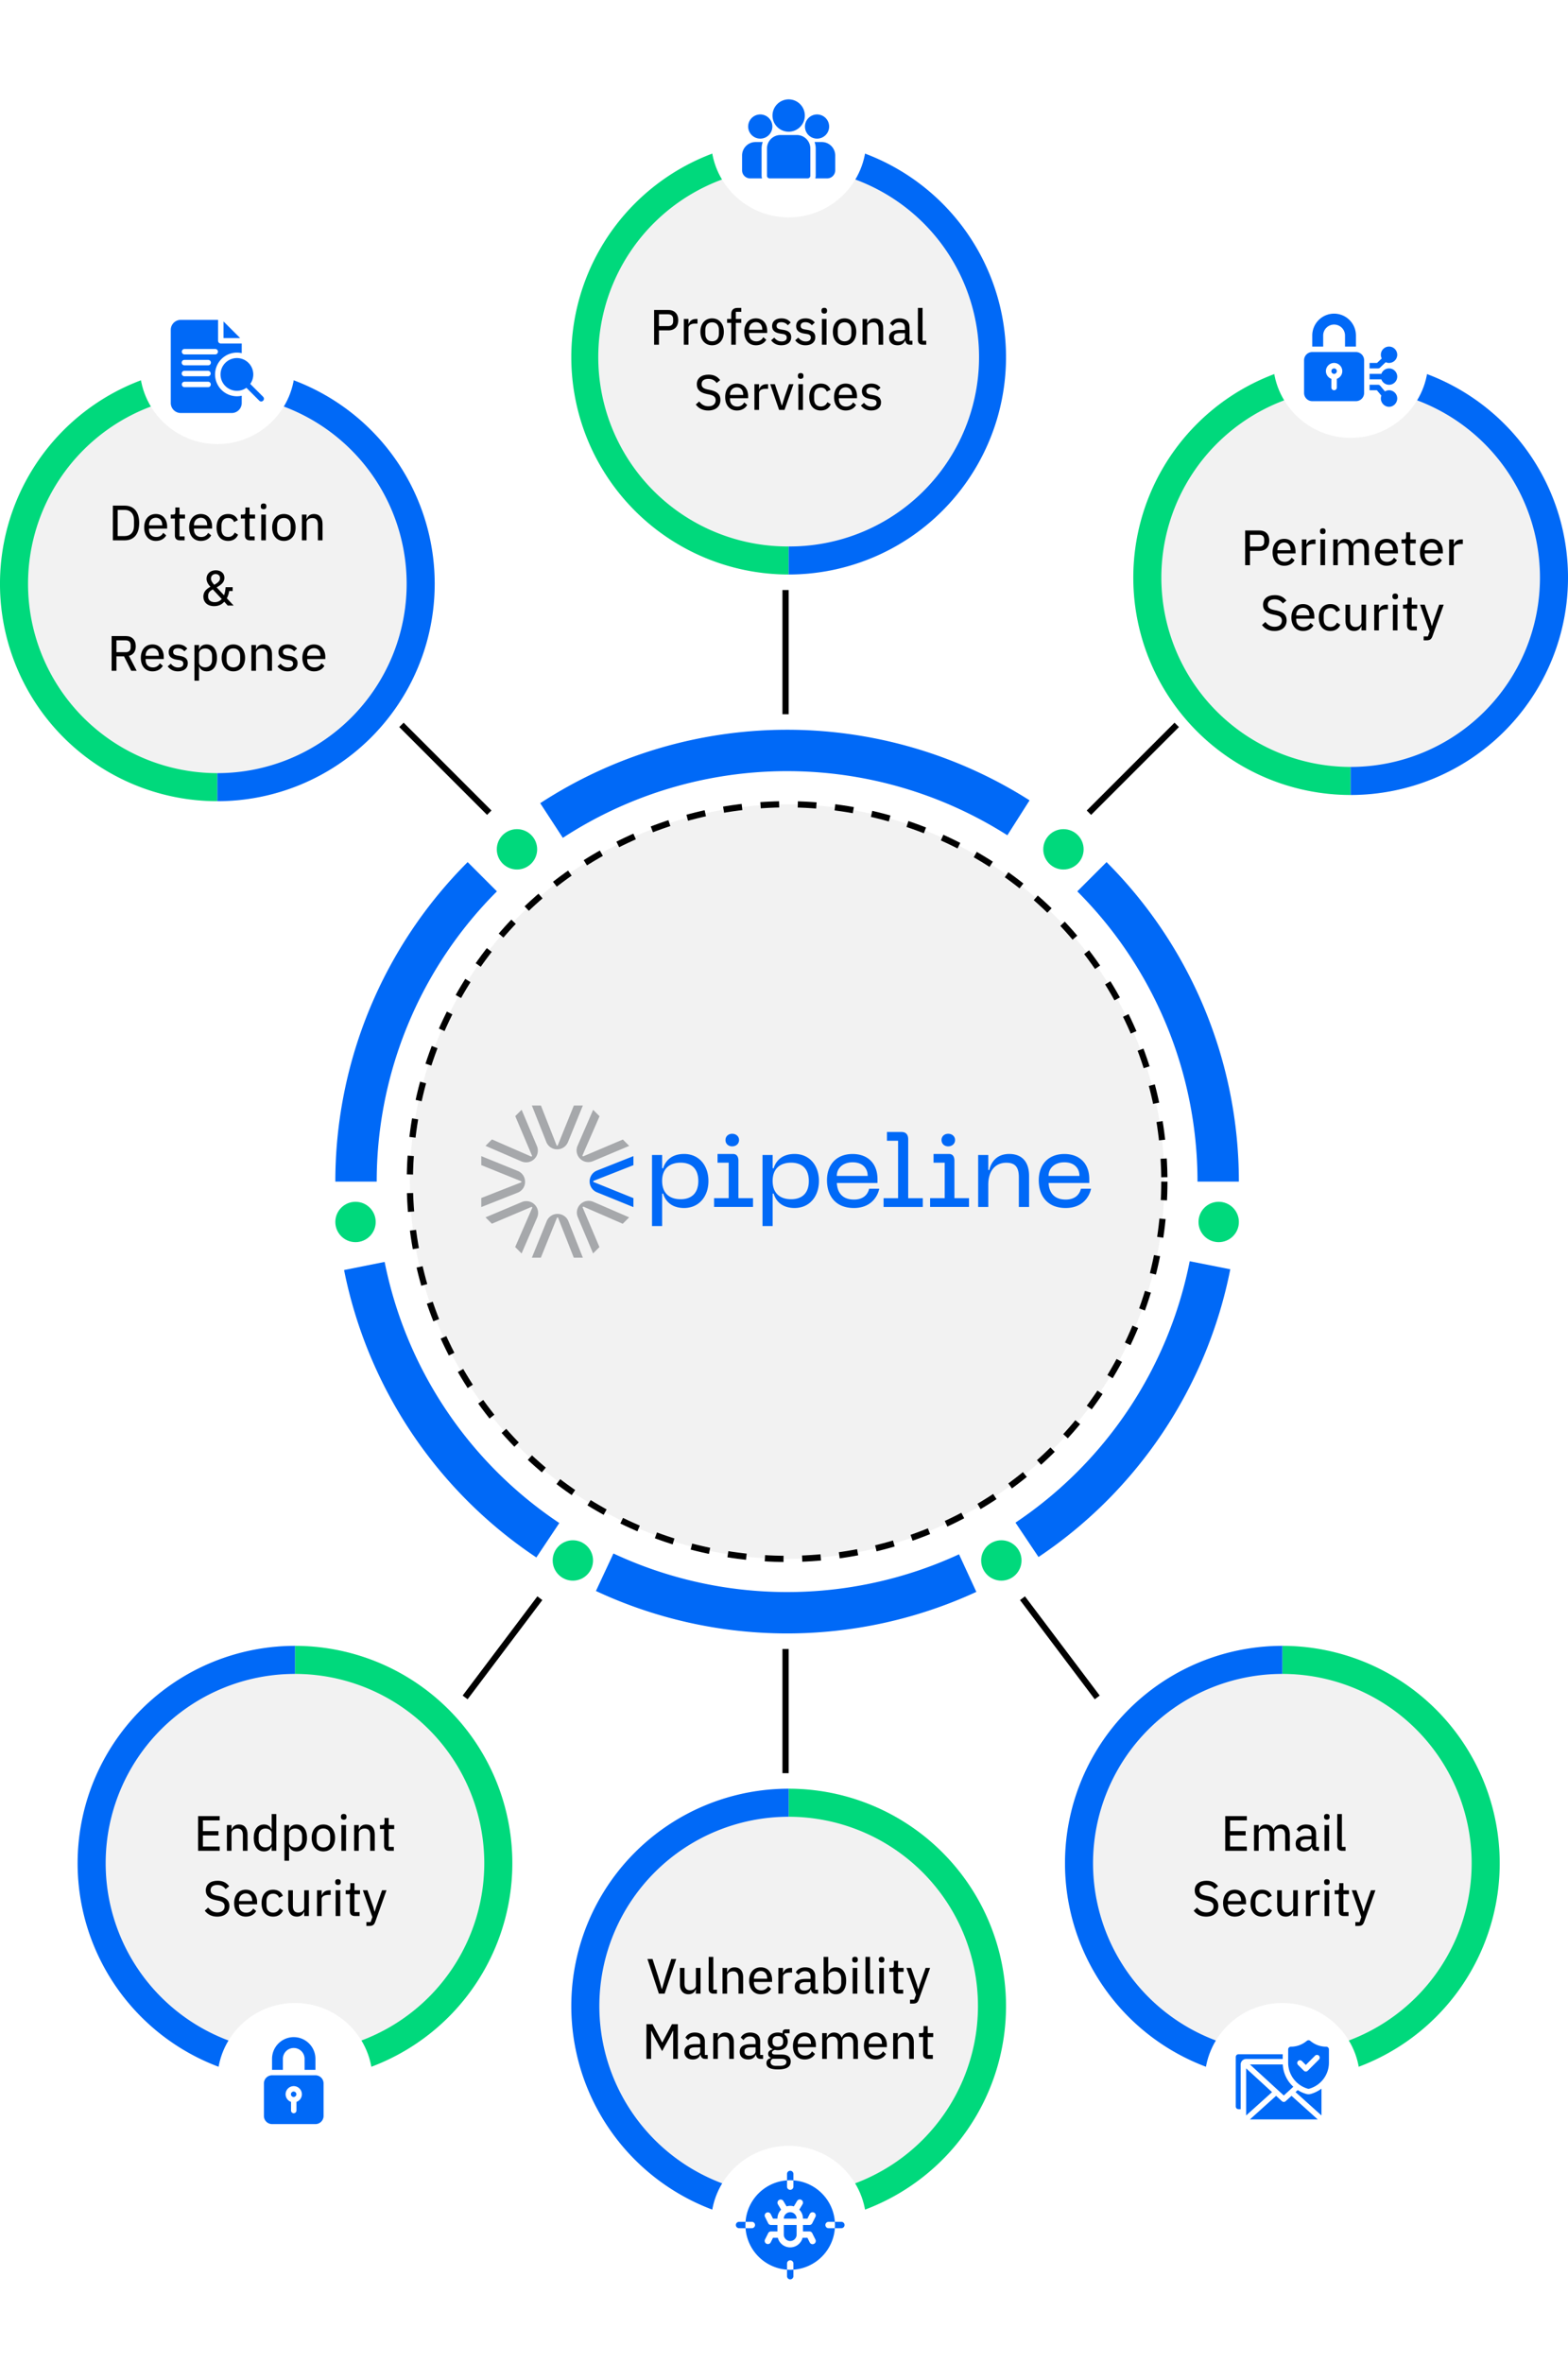 <?xml version="1.0" encoding="UTF-8"?> <svg xmlns="http://www.w3.org/2000/svg" width="505" height="761" fill="none"> <path d="M399 380.5a145.498 145.498 0 0 0-42.616-102.884l-9.422 9.422a132.149 132.149 0 0 1 28.652 42.881 132.161 132.161 0 0 1 10.062 50.581H399zM331.588 257.73a145.507 145.507 0 0 0-78.935-22.728 145.508 145.508 0 0 0-78.665 23.645l7.282 11.159a132.176 132.176 0 0 1 143.167-.834l7.151-11.242zM150.616 277.616A145.498 145.498 0 0 0 108 380.5h13.324c0-17.358 3.419-34.545 10.062-50.581a132.149 132.149 0 0 1 28.652-42.881l-9.422-9.422zM110.814 408.979a145.498 145.498 0 0 0 61.93 92.553l7.395-11.084a132.186 132.186 0 0 1-56.258-84.077l-13.067 2.608zM191.926 512.329a145.505 145.505 0 0 0 122.523.29l-5.581-12.099a132.166 132.166 0 0 1-111.304-.264l-5.638 12.073zM334.469 501.39a145.507 145.507 0 0 0 61.766-92.662l-13.071-2.585a132.175 132.175 0 0 1-56.11 84.176l7.415 11.071z" fill="#0069F7"></path> <circle cx="253.5" cy="380.5" r="121.5" fill="#F2F2F2" stroke="#000" stroke-width="2" stroke-dasharray="6 6"></circle> <circle cx="342.5" cy="273.5" r="6.5" fill="#00D97C"></circle> <circle cx="166.5" cy="273.5" r="6.5" fill="#00D97C"></circle> <circle cx="392.5" cy="393.5" r="6.5" fill="#00D97C"></circle> <circle cx="114.5" cy="393.5" r="6.5" fill="#00D97C"></circle> <circle cx="322.5" cy="502.5" r="6.5" fill="#00D97C"></circle> <circle cx="184.5" cy="502.5" r="6.5" fill="#00D97C"></circle> <path d="M275.025 386.284c-3.899 0-5.376-2.458-5.506-5.341h13.092v-1.205c0-5.14-3.19-8.129-8.035-8.129-4.844 0-8.235 3.095-8.235 8.46 0 4.809 2.587 8.932 8.673 8.932 5.447 0 7.621-3.627 8.164-6.215h-3.261c-.555 2.293-2.304 3.498-4.892 3.498zm-.437-11.993c3.297 0 4.868 1.985 4.868 4.372h-9.949c0-2.387 1.856-4.372 5.081-4.372zM348.129 382.786c-.567 2.281-2.316 3.498-4.903 3.498-3.9 0-5.377-2.458-5.507-5.341h13.104v-1.205c0-5.14-3.19-8.129-8.035-8.129-4.844 0-8.235 3.095-8.235 8.46 0 4.809 2.587 8.932 8.673 8.932 5.447 0 7.621-3.627 8.164-6.215h-3.261zm-5.341-8.495c3.297 0 4.868 1.985 4.868 4.372h-9.948c0-2.387 1.855-4.372 5.08-4.372zM220.306 371.597c-3.863 0-5.978 2.079-6.723 4.608h-.331v-4.266h-3.261v22.876h3.261V384.37h.331c.745 2.552 2.86 4.631 6.723 4.631 4.868 0 7.858-3.757 7.858-8.696s-2.99-8.708-7.858-8.708zm-1.11 14.58c-3.356 0-5.944-1.748-5.944-5.884 0-4.135 2.588-5.884 5.944-5.884 3.32 0 5.707 1.784 5.707 5.884 0 4.112-2.387 5.884-5.707 5.884zM255.895 371.597c-3.864 0-5.979 2.079-6.723 4.608h-.331v-4.266h-3.261v22.876h3.261V384.37h.331c.744 2.552 2.859 4.631 6.723 4.631 4.868 0 7.858-3.757 7.858-8.696.012-4.939-2.99-8.708-7.858-8.708zm-1.11 14.58c-3.356 0-5.932-1.737-5.944-5.86v-.048c.012-4.111 2.588-5.86 5.944-5.86 3.32 0 5.707 1.784 5.707 5.884.011 4.112-2.375 5.884-5.707 5.884zM292.501 366.918c0-1.477-.65-2.352-2.021-2.387v-.012h-4.821v2.824h3.58v18.504h-4.667v2.823h12.631v-2.823h-4.702v-18.929zM235.809 369.151c1.276 0 2.209-.851 2.209-2.044 0-1.158-.933-2.009-2.209-2.009-1.253 0-2.151.851-2.151 2.009-.011 1.193.898 2.044 2.151 2.044zM237.817 373.747c0-1.288-.555-2.15-1.725-2.15h-4.998v2.812h3.592v11.426h-4.703v2.824h12.537v-2.824h-4.703v-12.088zM305.38 369.151c1.276 0 2.21-.851 2.21-2.044 0-1.158-.934-2.009-2.21-2.009-1.253 0-2.151.851-2.151 2.009 0 1.193.91 2.044 2.151 2.044zM307.388 373.747c0-1.288-.556-2.15-1.726-2.15h-4.998v2.812h3.592v11.426h-4.702v2.824h12.536v-2.824h-4.702v-12.088zM325.041 371.597c-3.627 0-5.742 2.15-6.416 5.175h-.331v-4.833h-3.261v16.731h3.261v-7.184c0-4.537 2.352-7.054 5.778-7.054 2.824 0 4.065 1.312 4.065 4.703v9.535h3.296v-10.007c-.011-4.739-2.493-7.066-6.392-7.066zM204.001 375.212v-2.918l-11.722 4.644a3.76 3.76 0 0 0-2.375 3.509c0 1.56.934 2.93 2.375 3.509l11.722 4.762v-2.895l-12.915-5.223v-.307l12.915-5.081z" fill="#0069F7"></path> <path d="M169.108 380.565c0-1.56-.933-2.93-2.375-3.509L155 372.294v2.895l12.915 5.222v.308L155 385.788v2.918l11.721-4.644a3.724 3.724 0 0 0 2.387-3.497zM186.903 387.808a3.755 3.755 0 0 0-.804 4.159l4.915 11.662 2.045-2.044-5.436-12.82.225-.224 12.714 5.541 2.067-2.068-11.567-5.01a3.776 3.776 0 0 0-4.159.804zM169.439 374.303c.981 0 1.938-.378 2.671-1.111a3.754 3.754 0 0 0 .803-4.159l-4.915-11.662-2.056 2.044 5.435 12.82-.224.224-12.714-5.541-2.068 2.068 11.568 5.009c.484.201.992.308 1.5.308zM179.565 390.904c-1.56 0-2.93.933-3.509 2.375L171.294 405h2.895l5.222-12.915h.308l5.08 12.915h2.919l-4.644-11.721a3.758 3.758 0 0 0-3.509-2.375zM179.435 370.108c1.56 0 2.93-.933 3.509-2.375L187.718 356h-2.895l-5.223 12.915h-.307L174.212 356h-2.918l4.644 11.721a3.736 3.736 0 0 0 3.497 2.387zM172.192 387.903a3.755 3.755 0 0 0-4.159-.804l-11.662 4.915 2.044 2.045 12.82-5.436.225.225-5.542 12.725 2.068 2.068 5.01-11.567a3.77 3.77 0 0 0-.804-4.171zM186.808 373.109a3.736 3.736 0 0 0 2.67 1.111c.508 0 1.016-.107 1.501-.307l11.662-4.916-2.044-2.044-12.82 5.435-.225-.224 5.542-12.714-2.068-2.068-5.01 11.568a3.756 3.756 0 0 0 .792 4.159z" fill="#A6A8AB"></path> <path stroke="#000" stroke-width="2" d="M253 230v-40M253 571v-40M157.577 261.707l-28.284-28.284M350.707 261.707l28.284-28.284M353.38 546.602l-24.073-31.946M149.799 546.602l24.072-31.946"></path> <circle cx="435" cy="186" r="70" fill="#F2F2F2"></circle> <path d="M435 256a69.997 69.997 0 0 1-49.497-20.503 69.997 69.997 0 0 1 0-98.994A69.997 69.997 0 0 1 435 116v9.032A60.971 60.971 0 0 0 374.032 186 60.971 60.971 0 0 0 435 246.968V256z" fill="#00D97C"></path> <path d="M402.578 182v-4.608h3.056c2.016 0 3.168-1.296 3.168-3.28 0-1.984-1.152-3.28-3.168-3.28h-4.608V182h1.552zm0-9.792h2.992c.992 0 1.584.544 1.584 1.504v.8c0 .96-.592 1.504-1.584 1.504h-2.992v-3.808zm11.035 9.984c1.552 0 2.752-.72 3.328-1.792l-.96-.816c-.448.848-1.2 1.344-2.24 1.344-1.488 0-2.336-.992-2.336-2.368v-.336h5.84v-.624c0-2.32-1.312-4.08-3.632-4.08-2.304 0-3.76 1.712-3.76 4.336 0 2.624 1.456 4.336 3.76 4.336zm0-7.472c1.248 0 2.048.928 2.048 2.304v.16h-4.256v-.112c0-1.36.912-2.352 2.208-2.352zm7.148 7.28v-5.44c0-.816.8-1.36 2.176-1.36h.736v-1.488h-.496c-1.328 0-2.064.768-2.336 1.584h-.08v-1.584h-1.488V182h1.488zm5.264-10.016c.624 0 .896-.336.896-.816v-.224c0-.48-.272-.816-.896-.816s-.896.336-.896.816v.224c0 .48.272.816.896.816zM425.273 182h1.488v-8.288h-1.488V182zm5.597 0v-5.68c0-1.008.912-1.504 1.856-1.504 1.136 0 1.664.72 1.664 2.112V182h1.488v-5.68c0-1.008.88-1.504 1.84-1.504 1.152 0 1.68.72 1.68 2.112V182h1.488v-5.296c0-2.016-.992-3.184-2.656-3.184-1.392 0-2.224.784-2.528 1.68h-.032c-.432-1.168-1.408-1.68-2.512-1.68s-1.856.704-2.208 1.552h-.08v-1.36h-1.488V182h1.488zm15.712.192c1.552 0 2.752-.72 3.328-1.792l-.96-.816c-.448.848-1.2 1.344-2.24 1.344-1.488 0-2.336-.992-2.336-2.368v-.336h5.84v-.624c0-2.32-1.312-4.08-3.632-4.08-2.304 0-3.76 1.712-3.76 4.336 0 2.624 1.456 4.336 3.76 4.336zm0-7.472c1.248 0 2.048.928 2.048 2.304v.16h-4.256v-.112c0-1.36.912-2.352 2.208-2.352zm9.26 7.28v-1.264h-1.648v-5.76h1.776v-1.264h-1.776v-2.288h-1.344v1.52c0 .56-.176.768-.736.768h-.736v1.264h1.328v5.456c0 .96.544 1.568 1.568 1.568h1.568zm5.224.192c1.552 0 2.752-.72 3.328-1.792l-.96-.816c-.448.848-1.2 1.344-2.24 1.344-1.488 0-2.336-.992-2.336-2.368v-.336h5.84v-.624c0-2.32-1.312-4.08-3.632-4.08-2.304 0-3.76 1.712-3.76 4.336 0 2.624 1.456 4.336 3.76 4.336zm0-7.472c1.248 0 2.048.928 2.048 2.304v.16h-4.256v-.112c0-1.36.912-2.352 2.208-2.352zm7.148 7.28v-5.44c0-.816.8-1.36 2.176-1.36h.736v-1.488h-.496c-1.328 0-2.064.768-2.336 1.584h-.08v-1.584h-1.488V182h1.488zm-57.769 21.192c2.48 0 3.936-1.344 3.936-3.408 0-1.712-.976-2.688-3.168-3.168l-.944-.192c-1.328-.288-1.952-.736-1.952-1.728 0-1.104.816-1.696 2.176-1.696 1.264 0 2.08.512 2.672 1.328l1.136-.912c-.848-1.152-2.048-1.776-3.728-1.776-2.288 0-3.792 1.136-3.792 3.12 0 1.744 1.104 2.688 3.2 3.12l.944.192c1.392.304 1.92.816 1.92 1.792 0 1.184-.816 1.968-2.336 1.968-1.248 0-2.176-.544-2.96-1.552l-1.104.992c.896 1.184 2.176 1.92 4 1.92zm9.23 0c1.552 0 2.752-.72 3.328-1.792l-.96-.816c-.448.848-1.2 1.344-2.24 1.344-1.488 0-2.336-.992-2.336-2.368v-.336h5.84v-.624c0-2.32-1.312-4.08-3.632-4.08-2.304 0-3.76 1.712-3.76 4.336 0 2.624 1.456 4.336 3.76 4.336zm0-7.472c1.248 0 2.048.928 2.048 2.304v.16h-4.256v-.112c0-1.36.912-2.352 2.208-2.352zm8.796 7.472c1.584 0 2.672-.768 3.2-2.016l-1.088-.672c-.416.896-1.104 1.408-2.112 1.408-1.424 0-2.144-.976-2.144-2.336v-1.44c0-1.36.72-2.336 2.144-2.336.96 0 1.632.496 1.904 1.312l1.232-.608c-.48-1.184-1.504-1.984-3.136-1.984-2.368 0-3.728 1.68-3.728 4.336 0 2.656 1.36 4.336 3.728 4.336zm10.015-.192h1.488v-8.288h-1.488v5.664c0 1.04-.96 1.52-1.904 1.52-1.168 0-1.76-.72-1.76-2.112v-5.072h-1.488v5.296c0 2.016 1.056 3.184 2.752 3.184 1.376 0 2.016-.752 2.32-1.552h.08V203zm5.603 0v-5.44c0-.816.8-1.36 2.176-1.36h.736v-1.488h-.496c-1.328 0-2.064.768-2.336 1.584h-.08v-1.584h-1.488V203h1.488zm5.264-10.016c.624 0 .896-.336.896-.816v-.224c0-.48-.272-.816-.896-.816s-.896.336-.896.816v.224c0 .48.272.816.896.816zM448.601 203h1.488v-8.288h-1.488V203zm7.709 0v-1.264h-1.648v-5.76h1.776v-1.264h-1.776v-2.288h-1.344v1.52c0 .56-.176.768-.736.768h-.736v1.264h1.328v5.456c0 .96.544 1.568 1.568 1.568h1.568zm5.367-2.992-.48 1.552h-.08l-.432-1.552-1.84-5.296h-1.488l3.072 8.624-.56 1.6h-1.36v1.264h.816c1.264 0 1.664-.352 2.048-1.392l3.6-10.096h-1.44l-1.856 5.296z" fill="#000"></path> <path d="M435 256a69.997 69.997 0 0 0 49.497-20.503 69.997 69.997 0 0 0 0-98.994A69.997 69.997 0 0 0 435 116v9.032A60.971 60.971 0 0 1 495.968 186 60.971 60.971 0 0 1 435 246.968V256z" fill="#0069F7"></path> <g filter="url(#a)"> <path d="M435 141c13.807 0 25-11.193 25-25s-11.193-25-25-25-25 11.193-25 25 11.193 25 25 25z" fill="#fff"></path> </g> <path d="M429.668 118.637a.88.88 0 1 0 .001 1.76.88.88 0 0 0-.001-1.76z" fill="#0069F7"></path> <path d="M436.699 113.363h-14.062A2.64 2.64 0 0 0 420 116v10.547a2.64 2.64 0 0 0 2.637 2.637h14.062a2.64 2.64 0 0 0 2.637-2.637V116a2.64 2.64 0 0 0-2.637-2.637zm-6.152 8.627v2.799a.878.878 0 1 1-1.758 0v-2.799a2.632 2.632 0 0 1-1.758-2.474 2.64 2.64 0 0 1 2.637-2.637 2.64 2.64 0 0 1 2.637 2.637c0 1.144-.737 2.11-1.758 2.474zM447.363 118.637c-1.144 0-2.11.737-2.475 1.758h-3.794v1.757h3.794a2.634 2.634 0 0 0 2.475 1.758 2.64 2.64 0 0 0 2.637-2.637 2.64 2.64 0 0 0-2.637-2.636zM447.363 125.668a2.6 2.6 0 0 0-1.316.366l-1.527-1.811a.878.878 0 0 0-.672-.313h-2.754v1.758h2.345l1.458 1.73c-.105.284-.17.587-.17.907 0 1.454 1.182 2.695 2.636 2.695 1.454 0 2.637-1.241 2.637-2.695a2.64 2.64 0 0 0-2.637-2.637zM447.363 111.605a2.64 2.64 0 0 0-2.636 2.637c0 .427.111.825.292 1.182l-1.524 1.455h-2.401v1.758h2.754a.879.879 0 0 0 .606-.244l1.832-1.75c.33.149.693.236 1.077.236a2.64 2.64 0 0 0 2.637-2.637 2.64 2.64 0 0 0-2.637-2.637zM429.668 101a7.039 7.039 0 0 0-7.031 7.031v3.574h3.515v-3.574a3.519 3.519 0 0 1 3.516-3.515 3.519 3.519 0 0 1 3.516 3.515v3.574h3.515v-3.574a7.039 7.039 0 0 0-7.031-7.031z" fill="#0069F7"></path> <circle cx="70" cy="188" r="70" fill="#F2F2F2"></circle> <path d="M70 258a69.999 69.999 0 0 1-49.498-119.497A69.999 69.999 0 0 1 70 118v9.032A60.97 60.97 0 0 0 9.032 188 60.969 60.969 0 0 0 70 248.968V258z" fill="#00D97C"></path> <path d="M70 258a69.996 69.996 0 0 0 49.497-20.503 69.997 69.997 0 0 0 0-98.994A69.996 69.996 0 0 0 70 118v9.032A60.972 60.972 0 0 1 130.968 188 60.971 60.971 0 0 1 70 248.968V258z" fill="#0069F7"></path> <path d="M36.346 174h3.824c2.832 0 4.656-1.856 4.656-5.584 0-3.728-1.824-5.584-4.656-5.584h-3.824V174zm1.552-1.376v-8.416h2.272c1.776 0 2.992 1.184 2.992 3.312v1.792c0 2.128-1.216 3.312-2.992 3.312h-2.272zm12.3 1.568c1.553 0 2.753-.72 3.329-1.792l-.96-.816c-.448.848-1.2 1.344-2.24 1.344-1.488 0-2.336-.992-2.336-2.368v-.336h5.84v-.624c0-2.32-1.312-4.08-3.632-4.08-2.304 0-3.76 1.712-3.76 4.336 0 2.624 1.456 4.336 3.76 4.336zm0-7.472c1.249 0 2.049.928 2.049 2.304v.16H47.99v-.112c0-1.36.912-2.352 2.208-2.352zm9.26 7.28v-1.264h-1.647v-5.76h1.776v-1.264H57.81v-2.288h-1.344v1.52c0 .56-.176.768-.736.768h-.736v1.264h1.328v5.456c0 .96.544 1.568 1.568 1.568h1.568zm5.225.192c1.552 0 2.752-.72 3.328-1.792l-.96-.816c-.448.848-1.2 1.344-2.24 1.344-1.488 0-2.336-.992-2.336-2.368v-.336h5.84v-.624c0-2.32-1.312-4.08-3.632-4.08-2.304 0-3.76 1.712-3.76 4.336 0 2.624 1.456 4.336 3.76 4.336zm0-7.472c1.248 0 2.048.928 2.048 2.304v.16h-4.256v-.112c0-1.36.912-2.352 2.208-2.352zm8.796 7.472c1.584 0 2.672-.768 3.2-2.016l-1.088-.672c-.416.896-1.104 1.408-2.112 1.408-1.424 0-2.144-.976-2.144-2.336v-1.44c0-1.36.72-2.336 2.144-2.336.96 0 1.632.496 1.904 1.312l1.232-.608c-.48-1.184-1.504-1.984-3.136-1.984-2.368 0-3.728 1.68-3.728 4.336 0 2.656 1.36 4.336 3.728 4.336zm8.542-.192v-1.264h-1.648v-5.76h1.776v-1.264h-1.776v-2.288H79.03v1.52c0 .56-.176.768-.736.768h-.736v1.264h1.328v5.456c0 .96.544 1.568 1.568 1.568h1.568zm2.871-10.016c.624 0 .896-.336.896-.816v-.224c0-.48-.272-.816-.896-.816s-.896.336-.896.816v.224c0 .48.272.816.896.816zM84.14 174h1.488v-8.288H84.14V174zm7.293.192c2.256 0 3.776-1.696 3.776-4.336 0-2.64-1.52-4.336-3.776-4.336s-3.776 1.696-3.776 4.336c0 2.64 1.52 4.336 3.776 4.336zm0-1.28c-1.296 0-2.192-.816-2.192-2.432v-1.248c0-1.616.897-2.432 2.192-2.432 1.296 0 2.192.816 2.192 2.432v1.248c0 1.616-.895 2.432-2.192 2.432zM98.722 174v-5.68c0-1.008.944-1.504 1.92-1.504 1.168 0 1.744.72 1.744 2.112V174h1.488v-5.296c0-2.016-1.04-3.184-2.736-3.184-1.248 0-1.952.64-2.336 1.552h-.08v-1.36h-1.488V174h1.488zM73.35 195h1.904l-2.192-2.336c.352-.672.608-1.456.768-2.336h1.104v-1.248h-2.272c-.048.896-.208 1.808-.512 2.608l-2.368-2.544c1.376-.768 2.496-1.616 2.496-3.072 0-1.472-1.152-2.432-2.784-2.432-1.808 0-2.976 1.184-2.976 2.688 0 .992.512 1.84 1.248 2.624-1.168.656-2.272 1.504-2.272 3.152 0 1.728 1.232 3.088 3.488 3.088 1.76 0 2.752-.864 3.248-1.424L73.35 195zm-3.92-10.144c.768 0 1.424.464 1.424 1.264v.176c0 .832-.896 1.488-1.84 2.016-.656-.72-1.056-1.296-1.056-1.904v-.16c0-.8.624-1.392 1.472-1.392zm-.288 9.056c-1.296 0-2.112-.704-2.112-1.808v-.224c0-1.12.672-1.632 1.504-2.08l2.88 3.088c-.544.624-1.28 1.024-2.272 1.024zM37.5 211.36h2.448l2.32 4.64h1.744l-2.48-4.8c1.44-.368 2.192-1.472 2.192-3.088 0-2.048-1.2-3.28-3.168-3.28h-4.608V216H37.5v-4.64zm0-1.344v-3.808h2.992c.992 0 1.584.544 1.584 1.504v.8c0 .96-.592 1.504-1.584 1.504H37.5zm11.613 6.176c1.552 0 2.752-.72 3.328-1.792l-.96-.816c-.448.848-1.2 1.344-2.24 1.344-1.488 0-2.336-.992-2.336-2.368v-.336h5.84v-.624c0-2.32-1.312-4.08-3.632-4.08-2.304 0-3.76 1.712-3.76 4.336 0 2.624 1.456 4.336 3.76 4.336zm0-7.472c1.248 0 2.048.928 2.048 2.304v.16h-4.256v-.112c0-1.36.912-2.352 2.208-2.352zm8.204 7.472c1.952 0 3.168-1.008 3.168-2.624 0-1.28-.752-2.08-2.576-2.352l-.704-.112c-.96-.144-1.44-.448-1.44-1.184 0-.704.512-1.168 1.52-1.168.992 0 1.696.464 2.096.992l.944-.896c-.704-.832-1.584-1.328-2.992-1.328-1.744 0-3.008.864-3.008 2.496 0 1.536 1.104 2.192 2.688 2.416l.704.112c1.008.144 1.328.576 1.328 1.184 0 .768-.576 1.232-1.632 1.232-1.008 0-1.776-.448-2.4-1.232l-1.008.864c.768.976 1.776 1.6 3.312 1.6zm5.3 3.008h1.488v-4.56h.064c.384 1.024 1.248 1.552 2.384 1.552 2.08 0 3.328-1.648 3.328-4.336 0-2.688-1.248-4.336-3.328-4.336-1.136 0-2 .528-2.384 1.552h-.064v-1.36h-1.488V219.2zm3.504-4.304c-1.12 0-2.016-.64-2.016-1.52v-3.04c0-.88.896-1.52 2.016-1.52 1.328 0 2.176.944 2.176 2.336v1.408c0 1.392-.848 2.336-2.176 2.336zm9.04 1.296c2.255 0 3.775-1.696 3.775-4.336 0-2.64-1.52-4.336-3.776-4.336s-3.776 1.696-3.776 4.336c0 2.64 1.52 4.336 3.776 4.336zm0-1.28c-1.297 0-2.193-.816-2.193-2.432v-1.248c0-1.616.896-2.432 2.192-2.432 1.296 0 2.192.816 2.192 2.432v1.248c0 1.616-.896 2.432-2.192 2.432zM82.447 216v-5.68c0-1.008.944-1.504 1.92-1.504 1.168 0 1.744.72 1.744 2.112V216H87.6v-5.296c0-2.016-1.04-3.184-2.736-3.184-1.248 0-1.952.64-2.336 1.552h-.08v-1.36H80.96V216h1.488zm10.228.192c1.952 0 3.168-1.008 3.168-2.624 0-1.28-.752-2.08-2.576-2.352l-.704-.112c-.96-.144-1.44-.448-1.44-1.184 0-.704.512-1.168 1.52-1.168.992 0 1.696.464 2.096.992l.944-.896c-.704-.832-1.584-1.328-2.992-1.328-1.744 0-3.008.864-3.008 2.496 0 1.536 1.104 2.192 2.688 2.416l.704.112c1.008.144 1.328.576 1.328 1.184 0 .768-.576 1.232-1.632 1.232-1.008 0-1.776-.448-2.4-1.232l-1.008.864c.768.976 1.776 1.6 3.312 1.6zm8.468 0c1.552 0 2.752-.72 3.328-1.792l-.96-.816c-.448.848-1.2 1.344-2.24 1.344-1.488 0-2.336-.992-2.336-2.368v-.336h5.84v-.624c0-2.32-1.312-4.08-3.632-4.08-2.304 0-3.76 1.712-3.76 4.336 0 2.624 1.456 4.336 3.76 4.336zm0-7.472c1.248 0 2.048.928 2.048 2.304v.16h-4.256v-.112c0-1.36.912-2.352 2.208-2.352z" fill="#000"></path> <g filter="url(#b)"> <path d="M70 143c13.807 0 25-11.193 25-25S83.807 93 70 93s-25 11.193-25 25 11.193 25 25 25z" fill="#fff"></path> </g> <path d="M71.992 103.515v5.344h5.345l-5.345-5.344z" fill="#0069F7"></path> <path d="M76.3 113.547c.533 0 1.052.06 1.552.173v-3.103h-6.739a.879.879 0 0 1-.879-.879V103H58.223A3.227 3.227 0 0 0 55 106.223v23.554A3.227 3.227 0 0 0 58.223 133h16.406a3.227 3.227 0 0 0 3.223-3.223v-2.341a7.04 7.04 0 0 1-8.584-6.858 7.04 7.04 0 0 1 7.031-7.031zm-9.288 11.133h-7.617a.88.88 0 0 1 0-1.758h7.617a.879.879 0 1 1 0 1.758zm0-3.516h-7.617a.879.879 0 1 1 0-1.758h7.617a.88.88 0 0 1 0 1.758zm0-3.516h-7.617a.878.878 0 1 1 0-1.757h7.617a.879.879 0 1 1 0 1.757zm2.344-3.515h-9.961a.88.88 0 0 1 0-1.758h9.96a.88.88 0 0 1 0 1.758z" fill="#0069F7"></path> <path d="m84.742 127.778-4.146-4.146a5.245 5.245 0 0 0 .976-3.054 5.279 5.279 0 0 0-5.273-5.273 5.279 5.279 0 0 0-5.274 5.273 5.28 5.28 0 0 0 5.274 5.274 5.242 5.242 0 0 0 3.054-.977l4.146 4.146a.875.875 0 0 0 1.243 0 .879.879 0 0 0 0-1.243z" fill="#0069F7"></path> <circle cx="254" cy="115" r="70" fill="#F2F2F2"></circle> <path d="M254 185a69.997 69.997 0 0 1-49.497-20.503 69.997 69.997 0 0 1 0-98.995A69.998 69.998 0 0 1 254 45v9.032a60.969 60.969 0 1 0 0 121.936V185z" fill="#00D97C"></path> <path d="M254 185a69.997 69.997 0 0 0 49.497-20.503 69.997 69.997 0 0 0 0-98.995A69.998 69.998 0 0 0 254 45v9.032a60.969 60.969 0 1 1 0 121.936V185z" fill="#0069F7"></path> <path d="M212.219 111v-4.608h3.056c2.016 0 3.168-1.296 3.168-3.28 0-1.984-1.152-3.28-3.168-3.28h-4.608V111h1.552zm0-9.792h2.992c.992 0 1.584.544 1.584 1.504v.8c0 .96-.592 1.504-1.584 1.504h-2.992v-3.808zM221.73 111v-5.44c0-.816.8-1.36 2.176-1.36h.736v-1.488h-.496c-1.328 0-2.064.768-2.336 1.584h-.08v-1.584h-1.488V111h1.488zm7.618.192c2.256 0 3.776-1.696 3.776-4.336 0-2.64-1.52-4.336-3.776-4.336s-3.776 1.696-3.776 4.336c0 2.64 1.52 4.336 3.776 4.336zm0-1.28c-1.296 0-2.192-.816-2.192-2.432v-1.248c0-1.616.896-2.432 2.192-2.432 1.296 0 2.192.816 2.192 2.432v1.248c0 1.616-.896 2.432-2.192 2.432zm6.154 1.088h1.488v-7.024h1.744v-1.264h-1.744v-2.288h1.744V99.16h-1.296c-1.296 0-1.936.8-1.936 2.016v1.536h-1.328v1.264h1.328V111zm7.955.192c1.552 0 2.752-.72 3.328-1.792l-.96-.816c-.448.848-1.2 1.344-2.24 1.344-1.488 0-2.336-.992-2.336-2.368v-.336h5.84v-.624c0-2.32-1.312-4.08-3.632-4.08-2.304 0-3.76 1.712-3.76 4.336 0 2.624 1.456 4.336 3.76 4.336zm0-7.472c1.248 0 2.048.928 2.048 2.304v.16h-4.256v-.112c0-1.36.912-2.352 2.208-2.352zm8.204 7.472c1.952 0 3.168-1.008 3.168-2.624 0-1.28-.752-2.08-2.576-2.352l-.704-.112c-.96-.144-1.44-.448-1.44-1.184 0-.704.512-1.168 1.52-1.168.992 0 1.696.464 2.096.992l.944-.896c-.704-.832-1.584-1.328-2.992-1.328-1.744 0-3.008.864-3.008 2.496 0 1.536 1.104 2.192 2.688 2.416l.704.112c1.008.144 1.328.576 1.328 1.184 0 .768-.576 1.232-1.632 1.232-1.008 0-1.776-.448-2.4-1.232l-1.008.864c.768.976 1.776 1.6 3.312 1.6zm7.75 0c1.952 0 3.168-1.008 3.168-2.624 0-1.28-.752-2.08-2.576-2.352l-.704-.112c-.96-.144-1.44-.448-1.44-1.184 0-.704.512-1.168 1.52-1.168.992 0 1.696.464 2.096.992l.944-.896c-.704-.832-1.584-1.328-2.992-1.328-1.744 0-3.008.864-3.008 2.496 0 1.536 1.104 2.192 2.688 2.416l.704.112c1.008.144 1.328.576 1.328 1.184 0 .768-.576 1.232-1.632 1.232-1.008 0-1.776-.448-2.4-1.232l-1.008.864c.768.976 1.776 1.6 3.312 1.6zm6.051-10.208c.624 0 .896-.336.896-.816v-.224c0-.48-.272-.816-.896-.816s-.896.336-.896.816v.224c0 .48.272.816.896.816zM264.71 111h1.488v-8.288h-1.488V111zm7.294.192c2.256 0 3.776-1.696 3.776-4.336 0-2.64-1.52-4.336-3.776-4.336s-3.776 1.696-3.776 4.336c0 2.64 1.52 4.336 3.776 4.336zm0-1.28c-1.296 0-2.192-.816-2.192-2.432v-1.248c0-1.616.896-2.432 2.192-2.432 1.296 0 2.192.816 2.192 2.432v1.248c0 1.616-.896 2.432-2.192 2.432zm7.288 1.088v-5.68c0-1.008.944-1.504 1.92-1.504 1.168 0 1.744.72 1.744 2.112V111h1.488v-5.296c0-2.016-1.04-3.184-2.736-3.184-1.248 0-1.952.64-2.336 1.552h-.08v-1.36h-1.488V111h1.488zm14.564 0v-1.264h-.928v-4.368c0-1.792-1.184-2.848-3.248-2.848-1.536 0-2.512.72-3.008 1.616l.896.816c.432-.704 1.056-1.184 2.032-1.184 1.248 0 1.84.624 1.84 1.728v.752h-1.568c-2.368 0-3.536.864-3.536 2.464 0 1.52 1.008 2.48 2.736 2.48 1.184 0 2.064-.544 2.4-1.568h.08c.112.8.544 1.376 1.456 1.376h.848zm-4.448-1.008c-.928 0-1.52-.432-1.52-1.2v-.32c0-.768.608-1.184 1.968-1.184h1.584v1.28c0 .832-.864 1.424-2.032 1.424zm8.896 1.008v-1.264h-1.184V99.16h-1.488v10.32c0 .912.528 1.52 1.552 1.52h1.12zm-70.218 21.192c2.48 0 3.936-1.344 3.936-3.408 0-1.712-.976-2.688-3.168-3.168l-.944-.192c-1.328-.288-1.952-.736-1.952-1.728 0-1.104.816-1.696 2.176-1.696 1.264 0 2.08.512 2.672 1.328l1.136-.912c-.848-1.152-2.048-1.776-3.728-1.776-2.288 0-3.792 1.136-3.792 3.12 0 1.744 1.104 2.688 3.2 3.12l.944.192c1.392.304 1.92.816 1.92 1.792 0 1.184-.816 1.968-2.336 1.968-1.248 0-2.176-.544-2.96-1.552l-1.104.992c.896 1.184 2.176 1.92 4 1.92zm9.23 0c1.552 0 2.752-.72 3.328-1.792l-.96-.816c-.448.848-1.2 1.344-2.24 1.344-1.488 0-2.336-.992-2.336-2.368v-.336h5.84v-.624c0-2.32-1.312-4.08-3.632-4.08-2.304 0-3.76 1.712-3.76 4.336 0 2.624 1.456 4.336 3.76 4.336zm0-7.472c1.248 0 2.048.928 2.048 2.304v.16h-4.256v-.112c0-1.36.912-2.352 2.208-2.352zm7.148 7.28v-5.44c0-.816.8-1.36 2.176-1.36h.736v-1.488h-.496c-1.328 0-2.064.768-2.336 1.584h-.08v-1.584h-1.488V132h1.488zm8.205 0 2.88-8.288h-1.424l-1.376 3.968-.88 2.864h-.096l-.864-2.864-1.36-3.968h-1.488l2.864 8.288h1.744zm5.2-10.016c.624 0 .896-.336.896-.816v-.224c0-.48-.272-.816-.896-.816s-.896.336-.896.816v.224c0 .48.272.816.896.816zM257.117 132h1.488v-8.288h-1.488V132zm7.245.192c1.584 0 2.672-.768 3.2-2.016l-1.088-.672c-.416.896-1.104 1.408-2.112 1.408-1.424 0-2.144-.976-2.144-2.336v-1.44c0-1.36.72-2.336 2.144-2.336.96 0 1.632.496 1.904 1.312l1.232-.608c-.48-1.184-1.504-1.984-3.136-1.984-2.368 0-3.728 1.68-3.728 4.336 0 2.656 1.36 4.336 3.728 4.336zm8.016 0c1.552 0 2.752-.72 3.328-1.792l-.96-.816c-.448.848-1.2 1.344-2.24 1.344-1.488 0-2.336-.992-2.336-2.368v-.336h5.84v-.624c0-2.32-1.312-4.08-3.632-4.08-2.304 0-3.76 1.712-3.76 4.336 0 2.624 1.456 4.336 3.76 4.336zm0-7.472c1.248 0 2.048.928 2.048 2.304v.16h-4.256v-.112c0-1.36.912-2.352 2.208-2.352zm8.205 7.472c1.952 0 3.168-1.008 3.168-2.624 0-1.28-.752-2.08-2.576-2.352l-.704-.112c-.96-.144-1.44-.448-1.44-1.184 0-.704.512-1.168 1.52-1.168.992 0 1.696.464 2.096.992l.944-.896c-.704-.832-1.584-1.328-2.992-1.328-1.744 0-3.008.864-3.008 2.496 0 1.536 1.104 2.192 2.688 2.416l.704.112c1.008.144 1.328.576 1.328 1.184 0 .768-.576 1.232-1.632 1.232-1.008 0-1.776-.448-2.4-1.232l-1.008.864c.768.976 1.776 1.6 3.312 1.6z" fill="#000"></path> <g filter="url(#c)"> <path d="M254 70c13.807 0 25-11.193 25-25s-11.193-25-25-25-25 11.193-25 25 11.193 25 25 25z" fill="#fff"></path> </g> <path d="M264.669 45.739h-2.32c.236.648.365 1.346.365 2.075v8.768c0 .304-.053.595-.149.866h3.836a2.6 2.6 0 0 0 2.598-2.598v-4.78a4.335 4.335 0 0 0-4.33-4.331zM245.285 47.814c0-.729.129-1.427.366-2.075h-2.32A4.336 4.336 0 0 0 239 50.07v4.781a2.602 2.602 0 0 0 2.598 2.598h3.836a2.59 2.59 0 0 1-.149-.866v-8.768zM256.652 43.483h-5.304a4.335 4.335 0 0 0-4.33 4.33v8.77c0 .477.387.865.866.865h12.233a.866.866 0 0 0 .866-.866v-8.768a4.336 4.336 0 0 0-4.331-4.331zM254.001 32a5.214 5.214 0 0 0-5.208 5.208 5.211 5.211 0 0 0 5.208 5.208 5.212 5.212 0 0 0 5.208-5.208A5.214 5.214 0 0 0 254.001 32zM244.855 36.855a3.9 3.9 0 0 0-3.895 3.895 3.9 3.9 0 0 0 5.43 3.579 3.915 3.915 0 0 0 1.902-1.75 3.868 3.868 0 0 0 .458-1.83 3.9 3.9 0 0 0-3.895-3.895zM263.145 36.855a3.9 3.9 0 0 0-3.895 3.895c0 .66.166 1.283.458 1.83a3.919 3.919 0 0 0 1.902 1.749c.471.203.99.316 1.535.316a3.9 3.9 0 0 0 3.895-3.896 3.9 3.9 0 0 0-3.895-3.895z" fill="#0069F7"></path> <circle cx="413" cy="600" r="70" fill="#F2F2F2"></circle> <path d="M413 670a69.997 69.997 0 0 0 49.497-20.503 69.997 69.997 0 0 0 0-98.994A69.997 69.997 0 0 0 413 530v9.032A60.971 60.971 0 0 1 473.968 600 60.971 60.971 0 0 1 413 660.968V670z" fill="#00D97C"></path> <path d="M413 670a69.997 69.997 0 0 1-49.497-20.503 69.997 69.997 0 0 1 0-98.994A69.997 69.997 0 0 1 413 530v9.032A60.971 60.971 0 0 0 352.032 600 60.971 60.971 0 0 0 413 660.968V670z" fill="#0069F7"></path> <path d="M401.572 596v-1.376h-5.408v-3.584h5.008v-1.376h-5.008v-3.456h5.408v-1.376h-6.96V596h6.96zm3.806 0v-5.68c0-1.008.912-1.504 1.856-1.504 1.136 0 1.664.72 1.664 2.112V596h1.488v-5.68c0-1.008.88-1.504 1.84-1.504 1.152 0 1.68.72 1.68 2.112V596h1.488v-5.296c0-2.016-.992-3.184-2.656-3.184-1.392 0-2.224.784-2.528 1.68h-.032c-.432-1.168-1.408-1.68-2.512-1.68s-1.856.704-2.208 1.552h-.08v-1.36h-1.488V596h1.488zm19.423 0v-1.264h-.928v-4.368c0-1.792-1.184-2.848-3.248-2.848-1.536 0-2.512.72-3.008 1.616l.896.816c.432-.704 1.056-1.184 2.032-1.184 1.248 0 1.84.624 1.84 1.728v.752h-1.568c-2.368 0-3.536.864-3.536 2.464 0 1.52 1.008 2.48 2.736 2.48 1.184 0 2.064-.544 2.4-1.568h.08c.112.8.544 1.376 1.456 1.376h.848zm-4.448-1.008c-.928 0-1.52-.432-1.52-1.2v-.32c0-.768.608-1.184 1.968-1.184h1.584v1.28c0 .832-.864 1.424-2.032 1.424zm6.977-9.008c.624 0 .896-.336.896-.816v-.224c0-.48-.272-.816-.896-.816s-.896.336-.896.816v.224c0 .48.272.816.896.816zM426.578 596h1.488v-8.288h-1.488V596zm6.781 0v-1.264h-1.184V584.16h-1.488v10.32c0 .912.528 1.52 1.552 1.52h1.12zm-44.914 21.192c2.48 0 3.936-1.344 3.936-3.408 0-1.712-.976-2.688-3.168-3.168l-.944-.192c-1.328-.288-1.952-.736-1.952-1.728 0-1.104.816-1.696 2.176-1.696 1.264 0 2.08.512 2.672 1.328l1.136-.912c-.848-1.152-2.048-1.776-3.728-1.776-2.288 0-3.792 1.136-3.792 3.12 0 1.744 1.104 2.688 3.2 3.12l.944.192c1.392.304 1.92.816 1.92 1.792 0 1.184-.816 1.968-2.336 1.968-1.248 0-2.176-.544-2.96-1.552l-1.104.992c.896 1.184 2.176 1.92 4 1.92zm9.23 0c1.552 0 2.752-.72 3.328-1.792l-.96-.816c-.448.848-1.2 1.344-2.24 1.344-1.488 0-2.336-.992-2.336-2.368v-.336h5.84v-.624c0-2.32-1.312-4.08-3.632-4.08-2.304 0-3.76 1.712-3.76 4.336 0 2.624 1.456 4.336 3.76 4.336zm0-7.472c1.248 0 2.048.928 2.048 2.304v.16h-4.256v-.112c0-1.36.912-2.352 2.208-2.352zm8.796 7.472c1.584 0 2.672-.768 3.2-2.016l-1.088-.672c-.416.896-1.104 1.408-2.112 1.408-1.424 0-2.144-.976-2.144-2.336v-1.44c0-1.36.72-2.336 2.144-2.336.96 0 1.632.496 1.904 1.312l1.232-.608c-.48-1.184-1.504-1.984-3.136-1.984-2.368 0-3.728 1.68-3.728 4.336 0 2.656 1.36 4.336 3.728 4.336zm10.015-.192h1.488v-8.288h-1.488v5.664c0 1.04-.96 1.52-1.904 1.52-1.168 0-1.76-.72-1.76-2.112v-5.072h-1.488v5.296c0 2.016 1.056 3.184 2.752 3.184 1.376 0 2.016-.752 2.32-1.552h.08V617zm5.603 0v-5.44c0-.816.8-1.36 2.176-1.36h.736v-1.488h-.496c-1.328 0-2.064.768-2.336 1.584h-.08v-1.584h-1.488V617h1.488zm5.264-10.016c.624 0 .896-.336.896-.816v-.224c0-.48-.272-.816-.896-.816s-.896.336-.896.816v.224c0 .48.272.816.896.816zM426.601 617h1.488v-8.288h-1.488V617zm7.709 0v-1.264h-1.648v-5.76h1.776v-1.264h-1.776v-2.288h-1.344v1.52c0 .56-.176.768-.736.768h-.736v1.264h1.328v5.456c0 .96.544 1.568 1.568 1.568h1.568zm5.367-2.992-.48 1.552h-.08l-.432-1.552-1.84-5.296h-1.488l3.072 8.624-.56 1.6h-1.36v1.264h.816c1.264 0 1.664-.352 2.048-1.392l3.6-10.096h-1.44l-1.856 5.296z" fill="#000"></path> <g filter="url(#d)"> <path d="M413 695c13.807 0 25-11.193 25-25s-11.193-25-25-25-25 11.193-25 25 11.193 25 25 25z" fill="#fff"></path> </g> <path d="M413.117 663.035v-1.524h-14.238a.88.88 0 0 0-.879.879v15.938a.88.88 0 0 0 .879.879h.703v-14.414c0-.971.787-1.758 1.758-1.758h11.777z" fill="#0069F7"></path> <path d="m413.468 674.792 3.075-2.819a10.441 10.441 0 0 1-3.41-7.18h-10.572l10.907 9.999zM401.34 666.058v15.16l8.344-7.51-8.344-7.65zM414.063 676.632a.88.88 0 0 1-1.188 0l-1.888-1.731-8.43 7.587h21.825l-8.43-7.587-1.889 1.731zM420.716 674.294a10.507 10.507 0 0 1-2.755-1.235l-.708.649 8.344 7.511v-8.634a10.414 10.414 0 0 1-3.436 1.708 2.647 2.647 0 0 1-1.445.001zM427.121 659.078c-1.8 0-3.581-.599-5.121-1.875a.88.88 0 0 0-1.125 0c-1.538 1.274-3.316 1.875-5.121 1.875a.879.879 0 0 0-.879.878v4.267a8.715 8.715 0 0 0 6.321 8.38.9.9 0 0 0 .483 0 8.716 8.716 0 0 0 6.321-8.38v-4.267a.88.88 0 0 0-.879-.878zm-2.308 4.11-3.633 3.633a.88.88 0 0 1-1.243 0l-1.875-1.875a.88.88 0 0 1 0-1.244.881.881 0 0 1 1.243 0l1.254 1.254 3.011-3.011a.88.88 0 0 1 1.243 1.243z" fill="#0069F7"></path> <circle cx="254" cy="646" r="70" fill="#F2F2F2"></circle> <path d="M254 716a69.997 69.997 0 0 0 49.497-20.503 69.997 69.997 0 0 0 0-98.994A69.997 69.997 0 0 0 254 576v9.032A60.971 60.971 0 0 1 314.968 646 60.971 60.971 0 0 1 254 706.968V716z" fill="#00D97C"></path> <path d="M254 716a69.997 69.997 0 0 1-49.497-20.503 69.997 69.997 0 0 1 0-98.994A69.997 69.997 0 0 1 254 576v9.032A60.971 60.971 0 0 0 193.032 646 60.971 60.971 0 0 0 254 706.968V716z" fill="#0069F7"></path> <path d="m214.051 642 3.728-11.168h-1.584l-1.808 5.584-1.184 4.064h-.08l-1.168-4.064-1.808-5.584h-1.632L212.211 642h1.84zm10.075 0h1.488v-8.288h-1.488v5.664c0 1.04-.96 1.52-1.904 1.52-1.168 0-1.76-.72-1.76-2.112v-5.072h-1.488v5.296c0 2.016 1.056 3.184 2.752 3.184 1.376 0 2.016-.752 2.32-1.552h.08V642zm6.788 0v-1.264h-1.184V630.16h-1.488v10.32c0 .912.528 1.52 1.552 1.52h1.12zm3.269 0v-5.68c0-1.008.944-1.504 1.92-1.504 1.168 0 1.744.72 1.744 2.112V642h1.488v-5.296c0-2.016-1.04-3.184-2.736-3.184-1.248 0-1.952.64-2.336 1.552h-.08v-1.36h-1.488V642h1.488zm10.852.192c1.552 0 2.752-.72 3.328-1.792l-.96-.816c-.448.848-1.2 1.344-2.24 1.344-1.488 0-2.336-.992-2.336-2.368v-.336h5.84v-.624c0-2.32-1.312-4.08-3.632-4.08-2.304 0-3.76 1.712-3.76 4.336 0 2.624 1.456 4.336 3.76 4.336zm0-7.472c1.248 0 2.048.928 2.048 2.304v.16h-4.256v-.112c0-1.36.912-2.352 2.208-2.352zm7.148 7.28v-5.44c0-.816.8-1.36 2.176-1.36h.736v-1.488h-.496c-1.328 0-2.064.768-2.336 1.584h-.08v-1.584h-1.488V642h1.488zm11.298 0v-1.264h-.928v-4.368c0-1.792-1.184-2.848-3.248-2.848-1.536 0-2.512.72-3.008 1.616l.896.816c.432-.704 1.056-1.184 2.032-1.184 1.248 0 1.84.624 1.84 1.728v.752h-1.568c-2.368 0-3.536.864-3.536 2.464 0 1.52 1.008 2.48 2.736 2.48 1.184 0 2.064-.544 2.4-1.568h.08c.112.8.544 1.376 1.456 1.376h.848zm-4.448-1.008c-.928 0-1.52-.432-1.52-1.2v-.32c0-.768.608-1.184 1.968-1.184h1.584v1.28c0 .832-.864 1.424-2.032 1.424zm6.224 1.008h1.488v-1.36h.064c.384 1.024 1.248 1.552 2.384 1.552 2.08 0 3.328-1.648 3.328-4.336 0-2.688-1.248-4.336-3.328-4.336-1.136 0-2 .528-2.384 1.552h-.064v-4.912h-1.488V642zm3.504-1.104c-1.12 0-2.016-.64-2.016-1.52v-3.04c0-.88.896-1.52 2.016-1.52 1.328 0 2.176.944 2.176 2.336v1.408c0 1.392-.848 2.336-2.176 2.336zm6.608-8.912c.624 0 .896-.336.896-.816v-.224c0-.48-.272-.816-.896-.816s-.896.336-.896.816v.224c0 .48.272.816.896.816zM274.617 642h1.488v-8.288h-1.488V642zm6.781 0v-1.264h-1.184V630.16h-1.488v10.32c0 .912.528 1.52 1.552 1.52h1.12zm2.533-10.016c.624 0 .896-.336.896-.816v-.224c0-.48-.272-.816-.896-.816s-.896.336-.896.816v.224c0 .48.272.816.896.816zM283.179 642h1.488v-8.288h-1.488V642zm7.71 0v-1.264h-1.648v-5.76h1.776v-1.264h-1.776v-2.288h-1.344v1.52c0 .56-.176.768-.736.768h-.736v1.264h1.328v5.456c0 .96.544 1.568 1.568 1.568h1.568zm5.366-2.992-.48 1.552h-.08l-.432-1.552-1.84-5.296h-1.488l3.072 8.624-.56 1.6h-1.36v1.264h.816c1.264 0 1.664-.352 2.048-1.392l3.6-10.096h-1.44l-1.856 5.296zM208.198 663h1.504v-9.024h.08l.912 1.84 2.56 4.688 2.56-4.688.912-1.84h.08V663h1.504v-11.168h-1.888l-3.104 5.872h-.064l-3.104-5.872h-1.952V663zm19.736 0v-1.264h-.928v-4.368c0-1.792-1.184-2.848-3.248-2.848-1.536 0-2.512.72-3.008 1.616l.896.816c.432-.704 1.056-1.184 2.032-1.184 1.248 0 1.84.624 1.84 1.728v.752h-1.568c-2.368 0-3.536.864-3.536 2.464 0 1.52 1.008 2.48 2.736 2.48 1.184 0 2.064-.544 2.4-1.568h.08c.112.8.544 1.376 1.456 1.376h.848zm-4.448-1.008c-.928 0-1.52-.432-1.52-1.2v-.32c0-.768.608-1.184 1.968-1.184h1.584v1.28c0 .832-.864 1.424-2.032 1.424zm7.712 1.008v-5.68c0-1.008.944-1.504 1.92-1.504 1.168 0 1.744.72 1.744 2.112V663h1.488v-5.296c0-2.016-1.04-3.184-2.736-3.184-1.248 0-1.952.64-2.336 1.552h-.08v-1.36h-1.488V663h1.488zm14.564 0v-1.264h-.928v-4.368c0-1.792-1.184-2.848-3.248-2.848-1.536 0-2.512.72-3.008 1.616l.896.816c.432-.704 1.056-1.184 2.032-1.184 1.248 0 1.84.624 1.84 1.728v.752h-1.568c-2.368 0-3.536.864-3.536 2.464 0 1.52 1.008 2.48 2.736 2.48 1.184 0 2.064-.544 2.4-1.568h.08c.112.8.544 1.376 1.456 1.376h.848zm-4.448-1.008c-.928 0-1.52-.432-1.52-1.2v-.32c0-.768.608-1.184 1.968-1.184h1.584v1.28c0 .832-.864 1.424-2.032 1.424zm13.345 1.856c0-1.392-.88-2.24-2.928-2.24h-1.888c-.752 0-1.216-.144-1.216-.624 0-.464.464-.736.944-.88.272.064.608.096.928.096 2 0 3.216-1.152 3.216-2.832 0-.912-.368-1.68-1.04-2.176v-.448h1.632v-1.248h-1.264c-.704 0-1.008.448-1.008 1.136v.176a4.17 4.17 0 0 0-1.536-.288c-1.984 0-3.2 1.168-3.2 2.848 0 1.136.56 2.048 1.536 2.512v.064c-.816.192-1.44.608-1.44 1.44 0 .592.288 1.008.816 1.216v.176c-.848.208-1.36.704-1.36 1.6 0 1.28 1.056 2.016 3.696 2.016 2.8 0 4.112-.832 4.112-2.544zm-1.392.144c0 .848-.768 1.264-2.176 1.264h-1.12c-1.296 0-1.792-.544-1.792-1.232 0-.464.208-.816.672-1.056h2.784c1.216 0 1.632.4 1.632 1.024zm-2.752-4.912c-1.056 0-1.712-.496-1.712-1.504v-.416c0-1.008.656-1.504 1.712-1.504s1.712.496 1.712 1.504v.416c0 1.008-.656 1.504-1.712 1.504zm8.629 4.112c1.552 0 2.752-.72 3.328-1.792l-.96-.816c-.448.848-1.2 1.344-2.24 1.344-1.488 0-2.336-.992-2.336-2.368v-.336h5.84v-.624c0-2.32-1.312-4.08-3.632-4.08-2.304 0-3.76 1.712-3.76 4.336 0 2.624 1.456 4.336 3.76 4.336zm0-7.472c1.248 0 2.048.928 2.048 2.304v.16h-4.256v-.112c0-1.36.912-2.352 2.208-2.352zm7.148 7.28v-5.68c0-1.008.912-1.504 1.856-1.504 1.136 0 1.664.72 1.664 2.112V663h1.488v-5.68c0-1.008.88-1.504 1.84-1.504 1.152 0 1.68.72 1.68 2.112V663h1.488v-5.296c0-2.016-.992-3.184-2.656-3.184-1.392 0-2.224.784-2.528 1.68h-.032c-.432-1.168-1.408-1.68-2.512-1.68s-1.856.704-2.208 1.552h-.08v-1.36h-1.488V663h1.488zm15.711.192c1.552 0 2.752-.72 3.328-1.792l-.96-.816c-.448.848-1.2 1.344-2.24 1.344-1.488 0-2.336-.992-2.336-2.368v-.336h5.84v-.624c0-2.32-1.312-4.08-3.632-4.08-2.304 0-3.76 1.712-3.76 4.336 0 2.624 1.456 4.336 3.76 4.336zm0-7.472c1.248 0 2.048.928 2.048 2.304v.16h-4.256v-.112c0-1.36.912-2.352 2.208-2.352zm7.149 7.28v-5.68c0-1.008.944-1.504 1.92-1.504 1.168 0 1.744.72 1.744 2.112V663h1.488v-5.296c0-2.016-1.04-3.184-2.736-3.184-1.248 0-1.952.64-2.336 1.552h-.08v-1.36h-1.488V663h1.488zm11.283 0v-1.264h-1.648v-5.76h1.776v-1.264h-1.776v-2.288h-1.344v1.52c0 .56-.176.768-.736.768h-.736v1.264h1.328v5.456c0 .96.544 1.568 1.568 1.568h1.568z" fill="#000"></path> <g filter="url(#e)"> <path d="M254 741c13.807 0 25-11.193 25-25s-11.193-25-25-25-25 11.193-25 25 11.193 25 25 25z" fill="#fff"></path> </g> <path d="M256.564 714.441a2.066 2.066 0 0 0-2.064-2.063 2.066 2.066 0 0 0-2.063 2.067c4.323 0 4.127.003 4.127-.004zM252.437 719.593a2.066 2.066 0 0 0 2.063 2.06 2.067 2.067 0 0 0 2.064-2.06v-3.096h-4.127v3.096zM253.475 730.879v2.095a1.025 1.025 0 1 0 2.051 0v-2.095c-.683.048-1.368.048-2.051 0zM255.526 702.121v-2.095a1.026 1.026 0 0 0-2.051 0v2.095a14.624 14.624 0 0 1 2.051 0zM240.121 715.474h-2.095a1.026 1.026 0 0 0 0 2.052h2.095a14.638 14.638 0 0 1 0-2.052zM270.975 715.474h-2.096c.048.675.049 1.36 0 2.052h2.096a1.026 1.026 0 0 0 0-2.052z" fill="#0069F7"></path> <path d="M265.83 716.5c0-.566.459-1.026 1.026-1.026h2.022c-.501-7.143-6.209-12.851-13.353-13.353v2.023a1.025 1.025 0 1 1-2.051 0v-2.023c-7.144.502-12.851 6.21-13.353 13.353h2.023a1.026 1.026 0 0 1 0 2.052h-2.023c.502 7.143 6.209 12.851 13.353 13.353v-2.023a1.026 1.026 0 0 1 2.051 0v2.023c7.144-.502 12.852-6.21 13.353-13.353h-2.022c-.567 0-1.026-.46-1.026-1.026zm-4.122 6.174c-.376 0-.739-.208-.918-.567l-.746-1.492h-1.559a4.123 4.123 0 0 1-3.985 3.089 4.122 4.122 0 0 1-3.985-3.089h-1.559l-.747 1.492a1.026 1.026 0 0 1-1.834-.917l1.029-2.06c.174-.347.53-.566.918-.566h2.063v-2.067h-2.063c-.388 0-.744-.22-.918-.568l-1.029-2.059a1.026 1.026 0 0 1 1.834-.917l.747 1.492c1.532 0 1.429.003 1.429-.004 0-1.06.409-2.098 1.186-2.887l-1.04-1.734a1.026 1.026 0 0 1 1.759-1.055l1.039 1.732a4.1 4.1 0 0 1 2.341 0l1.04-1.732a1.025 1.025 0 1 1 1.758 1.055l-1.04 1.734a4.1 4.1 0 0 1 1.187 2.887c0 .007-.11.004 1.429.004l.746-1.492a1.025 1.025 0 1 1 1.835.917l-1.03 2.059a1.026 1.026 0 0 1-.918.568h-2.062v2.067h2.062c.389 0 .744.219.918.566l1.03 2.06a1.026 1.026 0 0 1-.917 1.484z" fill="#0069F7"></path> <circle cx="95" cy="600" r="70" fill="#F2F2F2"></circle> <path d="M95 670a69.997 69.997 0 0 0 49.497-20.503 69.997 69.997 0 0 0 0-98.994A69.997 69.997 0 0 0 95 530v9.032A60.971 60.971 0 0 1 155.968 600 60.971 60.971 0 0 1 95 660.968V670z" fill="#00D97C"></path> <path d="M95 670a69.999 69.999 0 0 1-49.498-119.497A69.999 69.999 0 0 1 95 530v9.032A60.97 60.97 0 0 0 34.032 600 60.969 60.969 0 0 0 95 660.968V670z" fill="#0069F7"></path> <path d="M70.76 596v-1.376H65.35v-3.584h5.008v-1.376h-5.008v-3.456h5.408v-1.376H63.8V596h6.96zm3.806 0v-5.68c0-1.008.944-1.504 1.92-1.504 1.168 0 1.744.72 1.744 2.112V596h1.488v-5.296c0-2.016-1.04-3.184-2.736-3.184-1.248 0-1.952.64-2.336 1.552h-.08v-1.36h-1.488V596h1.488zm12.931 0h1.489v-11.84h-1.489v4.912h-.064c-.384-1.024-1.248-1.552-2.384-1.552-2.08 0-3.328 1.648-3.328 4.336 0 2.688 1.248 4.336 3.328 4.336 1.136 0 2-.528 2.384-1.552h.064V596zm-2.016-1.104c-1.328 0-2.175-.944-2.175-2.336v-1.408c0-1.392.847-2.336 2.175-2.336 1.12 0 2.017.64 2.017 1.52v3.04c0 .88-.897 1.52-2.017 1.52zm6.128 4.304h1.488v-4.56h.064c.384 1.024 1.248 1.552 2.384 1.552 2.08 0 3.328-1.648 3.328-4.336 0-2.688-1.248-4.336-3.328-4.336-1.136 0-2 .528-2.384 1.552h-.064v-1.36h-1.488V599.2zm3.504-4.304c-1.12 0-2.016-.64-2.016-1.52v-3.04c0-.88.896-1.52 2.016-1.52 1.328 0 2.176.944 2.176 2.336v1.408c0 1.392-.848 2.336-2.176 2.336zm9.039 1.296c2.256 0 3.776-1.696 3.776-4.336 0-2.64-1.52-4.336-3.776-4.336s-3.776 1.696-3.776 4.336c0 2.64 1.52 4.336 3.776 4.336zm0-1.28c-1.296 0-2.192-.816-2.192-2.432v-1.248c0-1.616.896-2.432 2.192-2.432 1.296 0 2.192.816 2.192 2.432v1.248c0 1.616-.896 2.432-2.192 2.432zm6.553-8.928c.624 0 .896-.336.896-.816v-.224c0-.48-.272-.816-.896-.816s-.896.336-.896.816v.224c0 .48.272.816.896.816zM109.953 596h1.488v-8.288h-1.488V596zm5.597 0v-5.68c0-1.008.944-1.504 1.92-1.504 1.168 0 1.744.72 1.744 2.112V596h1.488v-5.296c0-2.016-1.04-3.184-2.736-3.184-1.248 0-1.952.64-2.336 1.552h-.08v-1.36h-1.488V596h1.488zm11.284 0v-1.264h-1.648v-5.76h1.776v-1.264h-1.776v-2.288h-1.344v1.52c0 .56-.176.768-.736.768h-.736v1.264h1.328v5.456c0 .96.544 1.568 1.568 1.568h1.568zm-56.889 21.192c2.48 0 3.936-1.344 3.936-3.408 0-1.712-.976-2.688-3.168-3.168l-.944-.192c-1.328-.288-1.952-.736-1.952-1.728 0-1.104.816-1.696 2.176-1.696 1.264 0 2.08.512 2.672 1.328l1.136-.912c-.848-1.152-2.048-1.776-3.728-1.776-2.288 0-3.792 1.136-3.792 3.12 0 1.744 1.104 2.688 3.2 3.12l.944.192c1.392.304 1.92.816 1.92 1.792 0 1.184-.816 1.968-2.336 1.968-1.248 0-2.176-.544-2.96-1.552l-1.104.992c.896 1.184 2.176 1.92 4 1.92zm9.23 0c1.552 0 2.752-.72 3.328-1.792l-.96-.816c-.448.848-1.2 1.344-2.24 1.344-1.488 0-2.336-.992-2.336-2.368v-.336h5.84v-.624c0-2.32-1.312-4.08-3.632-4.08-2.304 0-3.76 1.712-3.76 4.336 0 2.624 1.456 4.336 3.76 4.336zm0-7.472c1.248 0 2.048.928 2.048 2.304v.16h-4.256v-.112c0-1.36.912-2.352 2.208-2.352zm8.796 7.472c1.584 0 2.672-.768 3.2-2.016l-1.088-.672c-.416.896-1.104 1.408-2.112 1.408-1.424 0-2.144-.976-2.144-2.336v-1.44c0-1.36.72-2.336 2.144-2.336.96 0 1.632.496 1.904 1.312l1.232-.608c-.48-1.184-1.504-1.984-3.136-1.984-2.368 0-3.728 1.68-3.728 4.336 0 2.656 1.36 4.336 3.728 4.336zM97.986 617h1.488v-8.288h-1.488v5.664c0 1.04-.96 1.52-1.904 1.52-1.168 0-1.76-.72-1.76-2.112v-5.072h-1.488v5.296c0 2.016 1.056 3.184 2.752 3.184 1.376 0 2.016-.752 2.32-1.552h.08V617zm5.603 0v-5.44c0-.816.8-1.36 2.176-1.36h.736v-1.488h-.496c-1.328 0-2.064.768-2.336 1.584h-.08v-1.584h-1.488V617h1.488zm5.264-10.016c.624 0 .896-.336.896-.816v-.224c0-.48-.272-.816-.896-.816s-.896.336-.896.816v.224c0 .48.272.816.896.816zM108.101 617h1.488v-8.288h-1.488V617zm7.709 0v-1.264h-1.648v-5.76h1.776v-1.264h-1.776v-2.288h-1.344v1.52c0 .56-.176.768-.736.768h-.736v1.264h1.328v5.456c0 .96.544 1.568 1.568 1.568h1.568zm5.367-2.992-.48 1.552h-.08l-.432-1.552-1.84-5.296h-1.488l3.072 8.624-.56 1.6h-1.36v1.264h.816c1.264 0 1.664-.352 2.048-1.392l3.6-10.096h-1.44l-1.856 5.296z" fill="#000"></path> <g filter="url(#f)"> <path d="M95 695c13.807 0 25-11.193 25-25s-11.193-25-25-25-25 11.193-25 25 11.193 25 25 25z" fill="#fff"></path> </g> <path d="M94.605 673.522a.874.874 0 1 0 0 1.747.874.874 0 0 0 0-1.747z" fill="#0069F7"></path> <path d="M101.59 668.283H87.62a2.622 2.622 0 0 0-2.62 2.619v10.478a2.623 2.623 0 0 0 2.62 2.62h13.97a2.623 2.623 0 0 0 2.62-2.62v-10.478a2.622 2.622 0 0 0-2.62-2.619zm-6.112 8.571v2.78a.872.872 0 1 1-1.746 0v-2.78a2.616 2.616 0 0 1-1.747-2.459 2.623 2.623 0 0 1 2.62-2.62 2.623 2.623 0 0 1 2.62 2.62 2.616 2.616 0 0 1-1.747 2.459zM94.604 656c-3.852 0-6.986 3.134-6.986 6.985v3.551h3.493v-3.551a3.496 3.496 0 0 1 3.493-3.492 3.496 3.496 0 0 1 3.492 3.492v3.551h3.493v-3.551c0-3.851-3.134-6.985-6.985-6.985z" fill="#0069F7"></path> <defs> <filter id="a" x="390" y="71" width="90" height="90" filterUnits="userSpaceOnUse" color-interpolation-filters="sRGB"> <feFlood flood-opacity="0" result="BackgroundImageFix"></feFlood> <feColorMatrix in="SourceAlpha" values="0 0 0 0 0 0 0 0 0 0 0 0 0 0 0 0 0 0 127 0" result="hardAlpha"></feColorMatrix> <feOffset></feOffset> <feGaussianBlur stdDeviation="10"></feGaussianBlur> <feComposite in2="hardAlpha" operator="out"></feComposite> <feColorMatrix values="0 0 0 0 0 0 0 0 0 0 0 0 0 0 0 0 0 0 0.15 0"></feColorMatrix> <feBlend in2="BackgroundImageFix" result="effect1_dropShadow_2334_2204"></feBlend> <feBlend in="SourceGraphic" in2="effect1_dropShadow_2334_2204" result="shape"></feBlend> </filter> <filter id="b" x="25" y="73" width="90" height="90" filterUnits="userSpaceOnUse" color-interpolation-filters="sRGB"> <feFlood flood-opacity="0" result="BackgroundImageFix"></feFlood> <feColorMatrix in="SourceAlpha" values="0 0 0 0 0 0 0 0 0 0 0 0 0 0 0 0 0 0 127 0" result="hardAlpha"></feColorMatrix> <feOffset></feOffset> <feGaussianBlur stdDeviation="10"></feGaussianBlur> <feComposite in2="hardAlpha" operator="out"></feComposite> <feColorMatrix values="0 0 0 0 0 0 0 0 0 0 0 0 0 0 0 0 0 0 0.15 0"></feColorMatrix> <feBlend in2="BackgroundImageFix" result="effect1_dropShadow_2334_2204"></feBlend> <feBlend in="SourceGraphic" in2="effect1_dropShadow_2334_2204" result="shape"></feBlend> </filter> <filter id="c" x="209" y="0" width="90" height="90" filterUnits="userSpaceOnUse" color-interpolation-filters="sRGB"> <feFlood flood-opacity="0" result="BackgroundImageFix"></feFlood> <feColorMatrix in="SourceAlpha" values="0 0 0 0 0 0 0 0 0 0 0 0 0 0 0 0 0 0 127 0" result="hardAlpha"></feColorMatrix> <feOffset></feOffset> <feGaussianBlur stdDeviation="10"></feGaussianBlur> <feComposite in2="hardAlpha" operator="out"></feComposite> <feColorMatrix values="0 0 0 0 0 0 0 0 0 0 0 0 0 0 0 0 0 0 0.15 0"></feColorMatrix> <feBlend in2="BackgroundImageFix" result="effect1_dropShadow_2334_2204"></feBlend> <feBlend in="SourceGraphic" in2="effect1_dropShadow_2334_2204" result="shape"></feBlend> </filter> <filter id="d" x="368" y="625" width="90" height="90" filterUnits="userSpaceOnUse" color-interpolation-filters="sRGB"> <feFlood flood-opacity="0" result="BackgroundImageFix"></feFlood> <feColorMatrix in="SourceAlpha" values="0 0 0 0 0 0 0 0 0 0 0 0 0 0 0 0 0 0 127 0" result="hardAlpha"></feColorMatrix> <feOffset></feOffset> <feGaussianBlur stdDeviation="10"></feGaussianBlur> <feComposite in2="hardAlpha" operator="out"></feComposite> <feColorMatrix values="0 0 0 0 0 0 0 0 0 0 0 0 0 0 0 0 0 0 0.15 0"></feColorMatrix> <feBlend in2="BackgroundImageFix" result="effect1_dropShadow_2334_2204"></feBlend> <feBlend in="SourceGraphic" in2="effect1_dropShadow_2334_2204" result="shape"></feBlend> </filter> <filter id="e" x="209" y="671" width="90" height="90" filterUnits="userSpaceOnUse" color-interpolation-filters="sRGB"> <feFlood flood-opacity="0" result="BackgroundImageFix"></feFlood> <feColorMatrix in="SourceAlpha" values="0 0 0 0 0 0 0 0 0 0 0 0 0 0 0 0 0 0 127 0" result="hardAlpha"></feColorMatrix> <feOffset></feOffset> <feGaussianBlur stdDeviation="10"></feGaussianBlur> <feComposite in2="hardAlpha" operator="out"></feComposite> <feColorMatrix values="0 0 0 0 0 0 0 0 0 0 0 0 0 0 0 0 0 0 0.15 0"></feColorMatrix> <feBlend in2="BackgroundImageFix" result="effect1_dropShadow_2334_2204"></feBlend> <feBlend in="SourceGraphic" in2="effect1_dropShadow_2334_2204" result="shape"></feBlend> </filter> <filter id="f" x="50" y="625" width="90" height="90" filterUnits="userSpaceOnUse" color-interpolation-filters="sRGB"> <feFlood flood-opacity="0" result="BackgroundImageFix"></feFlood> <feColorMatrix in="SourceAlpha" values="0 0 0 0 0 0 0 0 0 0 0 0 0 0 0 0 0 0 127 0" result="hardAlpha"></feColorMatrix> <feOffset></feOffset> <feGaussianBlur stdDeviation="10"></feGaussianBlur> <feComposite in2="hardAlpha" operator="out"></feComposite> <feColorMatrix values="0 0 0 0 0 0 0 0 0 0 0 0 0 0 0 0 0 0 0.15 0"></feColorMatrix> <feBlend in2="BackgroundImageFix" result="effect1_dropShadow_2334_2204"></feBlend> <feBlend in="SourceGraphic" in2="effect1_dropShadow_2334_2204" result="shape"></feBlend> </filter> </defs> </svg> 